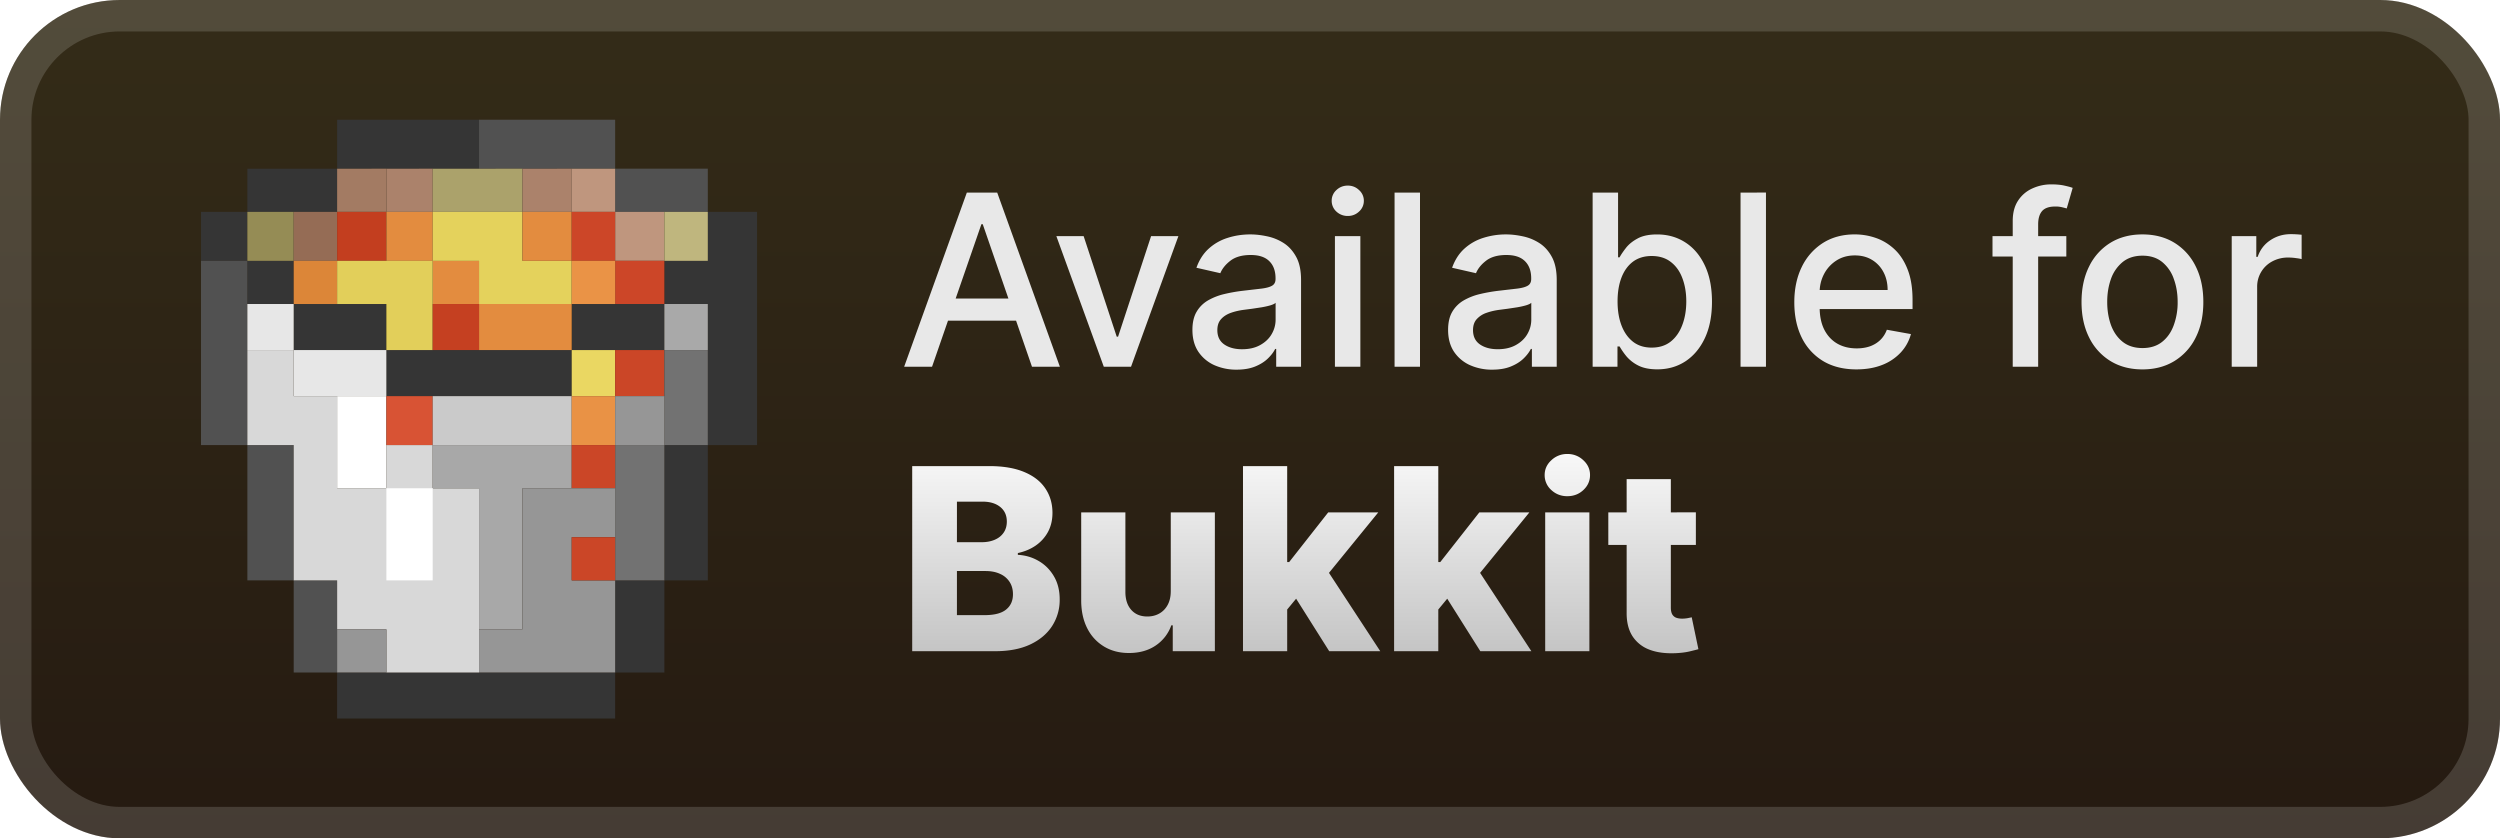 <svg xmlns="http://www.w3.org/2000/svg" width="167" height="56" fill="none"><rect width="167" height="56" fill="url(#a)" rx="8"/><g filter="url(#b)"><path fill="#353535" d="M22.52 8v3.27h-5.997v2.884h-3.095v3.269h3.095v2.885h3.096v3.077h6.19v3.076H38.19v-3.076h6.19v-3.077h2.902v9.423h-2.901v9.038h-3.29v6.154h-18.57V48h18.57v-3.077h3.29v-6.154h2.901v-9.038h3.29V14.154h-3.29v3.269h-2.901v2.885h-6.19v3.077H25.808v-3.077h-6.19v-2.885h-3.096v-3.27h5.997V11.27H32V8z"/><path fill="#515151" d="M32 8v3.27h9.092v2.884h6.19v-2.885h-6.19V8z"/><path fill="#A37B63" d="M22.52 11.27v2.884h3.29v-2.885z"/><path fill="#AB826B" d="M25.81 11.27v2.884h3.094v-2.885z"/><path fill="#ABA26B" d="M28.904 11.27v2.884h5.997v-2.885z"/><path fill="#AB826B" d="M34.902 11.27v2.884h3.288v-2.885z"/><path fill="#BF967E" d="M38.19 11.27v2.884h2.902v3.269h3.288v-3.27h-3.288V11.27z"/><path fill="#958C55" d="M16.523 14.154v3.27h3.096v-3.27z"/><path fill="#956C55" d="M19.619 14.154v3.27h2.902v-3.27z"/><path fill="#C33E1F" d="M22.52 14.154v3.27h3.29v-3.27z"/><path fill="#E38C3F" d="M25.81 14.154v3.27h3.094v2.884H32v3.077h6.19v-3.077H32v-2.885h-3.096v-3.27z"/><path fill="#E4D25C" d="M28.904 14.154v3.27H32v2.884h6.19v-2.885h-3.289v-3.27z"/><path fill="#E38C3F" d="M34.902 14.154v3.27h3.288v-3.27z"/><path fill="#CC4628" d="M38.19 14.154v3.27h2.902v2.884h3.288v-2.885h-3.288v-3.27z"/><path fill="#BFB67E" d="M44.38 14.154v3.27h2.902v-3.27z"/><path fill="#515151" d="M13.428 17.423v12.308h3.096v9.038h3.095v6.154h2.902v-6.154h-2.902v-9.038h-3.095V17.423z"/><path fill="#DC8638" d="M19.619 17.423v2.885h2.902v-2.885z"/><path fill="#E2CF5A" d="M22.52 17.423v2.885h3.29v3.077h3.094v-5.962z"/><path fill="#EA9346" d="M38.19 17.423v2.885h2.902v-2.885z"/><path fill="#E7E7E7" d="M16.523 20.308v3.076h3.096v3.078h6.19v-3.078h-6.19v-3.076z"/><path fill="#C54021" d="M28.904 20.308v3.076H32v-3.076z"/><path fill="#A9A9A9" d="M44.38 20.308v3.076h2.902v-3.076z"/><path fill="#D8D8D8" d="M16.523 23.385v6.346h3.096v9.038h2.901v3.27h3.29v2.884H32V32.615h-3.096v-2.884H25.81v2.884h-3.29v-6.153h-2.9v-3.077z"/><path fill="#EAD762" d="M38.19 23.385v3.077h2.902v-3.077z"/><path fill="#CB4627" d="M41.092 23.385v3.077h3.289v-3.077z"/><path fill="#727272" d="M44.38 23.385v6.346h-3.288v9.038h3.289v-9.038h2.901v-6.346z"/><path fill="#fff" d="M22.52 26.462v6.153h3.29v-6.154z"/><path fill="#D85334" d="M25.81 26.462v3.269h3.094v-3.27z"/><path fill="#CACACA" d="M28.904 26.462v3.269h9.286v-3.27z"/><path fill="#E99245" d="M38.19 26.462v3.269h2.902v-3.27z"/><path fill="#969696" d="M41.092 26.462v3.269h3.289v-3.27z"/><path fill="#A8A8A8" d="M28.904 29.73v2.885H32v9.423h2.9v-9.423h3.29v-2.884z"/><path fill="#CB4627" d="M38.19 29.73v2.885h2.902v-2.884z"/><path fill="#fff" d="M25.81 32.615v6.154h3.094v-6.154z"/><path fill="#969696" d="M34.901 32.615v9.423H32v2.885h9.092v-6.154H38.19v-2.884h2.902v-3.27z"/><path fill="#CB4627" d="M38.19 35.885v2.884h2.902v-2.884z"/><path fill="#969696" d="M22.52 42.038v2.885h3.29v-2.885z"/></g><g filter="url(#c)"><path fill="#E8E8E8" d="M62.26 24.5h-1.863l4.188-11.636h2.028L70.801 24.5h-1.864l-3.29-9.523h-.09zm.313-4.557h6.046v1.477h-6.046zm16.144-4.17L75.552 24.5h-1.818l-3.17-8.727h1.823l2.21 6.715h.091l2.205-6.715zm3.886 8.92a3.6 3.6 0 0 1-1.5-.307 2.53 2.53 0 0 1-1.062-.903q-.387-.591-.387-1.449 0-.739.284-1.216t.767-.756a4 4 0 0 1 1.08-.42q.597-.142 1.216-.216l1.273-.148q.488-.062.71-.199.222-.135.222-.443v-.04q0-.744-.421-1.153-.415-.41-1.239-.409-.858 0-1.352.38-.489.376-.676.836l-1.597-.364q.284-.795.83-1.284.551-.494 1.267-.716.716-.227 1.506-.227.523 0 1.108.125.59.12 1.102.443.517.324.847.926.33.597.329 1.551V24.5h-1.66v-1.193h-.067q-.165.33-.495.647-.33.319-.846.529-.517.21-1.239.21m.37-1.364q.704 0 1.204-.278.506-.279.767-.727.267-.454.267-.972v-1.125q-.09.091-.352.17-.256.075-.585.131-.33.051-.642.097l-.523.068q-.494.063-.903.21-.404.148-.648.426-.24.273-.239.728 0 .63.466.954.466.318 1.188.318m6.2 1.17v-8.726h1.699V24.5zm.858-10.073a1.08 1.08 0 0 1-.762-.295.96.96 0 0 1-.312-.716.95.95 0 0 1 .312-.716q.318-.301.762-.301.443 0 .755.3a.94.94 0 0 1 .319.717.95.95 0 0 1-.319.716 1.06 1.06 0 0 1-.755.295m4.825-1.562V24.5h-1.699V12.864zm4.825 11.83a3.6 3.6 0 0 1-1.5-.308 2.53 2.53 0 0 1-1.062-.903q-.386-.591-.386-1.449 0-.739.283-1.216.285-.477.768-.756a4 4 0 0 1 1.08-.42 11 11 0 0 1 1.215-.216l1.273-.148q.488-.062.71-.199.222-.135.222-.443v-.04q0-.744-.421-1.153-.414-.41-1.239-.409-.857 0-1.352.38-.488.376-.676.836L97 17.886q.284-.795.83-1.284.552-.494 1.267-.716a5 5 0 0 1 1.506-.227q.523 0 1.108.125.59.12 1.102.443.517.324.847.926.329.597.329 1.551V24.5h-1.659v-1.193h-.068q-.165.33-.494.647-.33.319-.847.529t-1.239.21m.37-1.365q.704 0 1.204-.278.506-.279.767-.727.267-.454.267-.972v-1.125q-.09.091-.352.17-.256.075-.585.131-.33.051-.642.097l-.523.068q-.494.063-.903.21a1.55 1.55 0 0 0-.648.426q-.24.273-.239.728 0 .63.466.954.466.318 1.188.318m6.336 1.17V12.865h1.699v4.323h.102q.148-.272.427-.63.278-.358.772-.625.495-.273 1.307-.273 1.057 0 1.886.534.83.535 1.302 1.54.477 1.005.477 2.42t-.472 2.426q-.471 1.005-1.295 1.552-.824.54-1.881.54-.795 0-1.301-.268a2.5 2.5 0 0 1-.784-.625 5 5 0 0 1-.438-.636h-.142V24.5zm1.665-4.363q0 .921.267 1.614t.773 1.085q.506.387 1.238.386.762 0 1.273-.403.512-.41.773-1.108.267-.698.267-1.574 0-.863-.261-1.55-.256-.69-.773-1.086-.511-.398-1.279-.398-.738 0-1.25.38-.505.382-.767 1.063-.261.682-.261 1.591m9.913-7.272V24.5h-1.698V12.864zm6.047 11.812q-1.29 0-2.221-.551a3.74 3.74 0 0 1-1.432-1.563q-.5-1.011-.5-2.369 0-1.341.5-2.364a3.9 3.9 0 0 1 1.409-1.596q.909-.574 2.125-.574.739 0 1.432.244.693.245 1.244.767.551.523.869 1.358.32.83.319 2.017v.603h-6.938v-1.273h5.273q0-.67-.273-1.188a2.06 2.06 0 0 0-.767-.824q-.488-.3-1.148-.3-.716 0-1.25.352a2.37 2.37 0 0 0-.818.909 2.6 2.6 0 0 0-.284 1.21v.994q0 .876.307 1.489.312.613.869.937.557.319 1.301.319.483 0 .881-.137.397-.143.688-.42.289-.279.443-.688l1.608.29a2.9 2.9 0 0 1-.694 1.244 3.35 3.35 0 0 1-1.244.824q-.744.29-1.699.29m14.017-8.903v1.363h-4.931v-1.363zm-3.58 8.728v-9.74q0-.818.358-1.358a2.2 2.2 0 0 1 .949-.812 3 3 0 0 1 1.284-.273q.511 0 .875.085.363.08.539.148l-.397 1.375a9 9 0 0 0-.307-.08 1.8 1.8 0 0 0-.455-.05q-.62 0-.886.306-.261.307-.261.886V24.5zm8.665.176q-1.228 0-2.143-.562a3.8 3.8 0 0 1-1.42-1.574q-.506-1.012-.506-2.364 0-1.358.506-2.375a3.8 3.8 0 0 1 1.42-1.58q.915-.562 2.143-.562t2.142.562a3.8 3.8 0 0 1 1.42 1.58q.506 1.017.506 2.375 0 1.353-.506 2.364a3.8 3.8 0 0 1-1.42 1.573q-.915.563-2.142.563m.005-1.426q.796 0 1.318-.42.523-.42.773-1.12a4.4 4.4 0 0 0 .256-1.54q0-.835-.256-1.534a2.5 2.5 0 0 0-.773-1.13q-.522-.427-1.318-.427-.801 0-1.329.427a2.54 2.54 0 0 0-.779 1.13q-.25.699-.25 1.534 0 .84.25 1.54.256.7.779 1.12.528.42 1.329.42m5.959 1.25v-8.727h1.642v1.386h.091q.238-.705.841-1.108.608-.41 1.375-.41a7 7 0 0 1 .721.04v1.626a3 3 0 0 0-.363-.063 3.5 3.5 0 0 0-.523-.04 2.2 2.2 0 0 0-1.074.256 1.9 1.9 0 0 0-1.011 1.71v5.33z"/><path fill="url(#d)" d="M60.935 43.5V31.136h5.156q1.388 0 2.324.393.942.392 1.413 1.098.477.707.477 1.636-.001.707-.296 1.262-.297.549-.815.912-.52.361-1.202.507v.12q.75.037 1.383.405.64.368 1.026 1.026.386.652.386 1.546a3.2 3.2 0 0 1-.507 1.78q-.507.78-1.467 1.232-.96.447-2.33.447zm2.988-2.409h1.848q.972 0 1.43-.368.465-.369.465-1.026 0-.477-.223-.821a1.44 1.44 0 0 0-.634-.538q-.41-.193-.984-.193h-1.902zm0-4.872h1.655q.488 0 .869-.163.38-.162.592-.47.216-.309.217-.743 0-.622-.44-.978-.442-.357-1.19-.356h-1.703zm14.284 3.278v-5.27h2.946V43.5H78.34v-1.727h-.097a2.7 2.7 0 0 1-1.05 1.353q-.737.495-1.781.495-.948 0-1.666-.435a2.96 2.96 0 0 1-1.117-1.214q-.398-.784-.405-1.835v-5.91h2.952v5.33q.006.755.399 1.19.392.435 1.068.435.441 0 .791-.194.357-.199.562-.573.21-.381.21-.918m7.487 1.57.012-3.52h.41l2.609-3.32h3.344l-3.876 4.757h-.778zM83.032 43.5V31.136h2.952V43.5zm5.76 0-2.428-3.852 1.944-2.095 3.894 5.947zm6.996-2.433.012-3.52h.41l2.609-3.32h3.344l-3.876 4.757h-.779zM93.126 43.5V31.136h2.952V43.5zm5.759 0-2.427-3.852 1.944-2.095 3.894 5.947zm4.334 0v-9.273h2.952V43.5zm1.479-10.353q-.621 0-1.068-.411a1.32 1.32 0 0 1-.447-1.002q0-.58.447-.99a1.5 1.5 0 0 1 1.068-.417 1.5 1.5 0 0 1 1.069.417q.447.41.447.99 0 .585-.447 1.002-.44.41-1.069.41m8.586 1.08V36.4h-5.849v-2.173zm-4.624-2.221h2.952v8.578q0 .272.085.44.09.164.259.236.17.066.405.067.169 0 .356-.03.193-.037.29-.061l.447 2.131q-.212.06-.598.151-.381.09-.912.115-1.038.048-1.781-.242a2.3 2.3 0 0 1-1.129-.917q-.386-.622-.374-1.564z"/></g><rect width="164.9" height="53.9" x="1.05" y="1.05" stroke="#fff" stroke-opacity=".15" stroke-width="2.1" rx="6.95"/><defs><linearGradient id="a" x1="83.499" x2="83.499" y1="0" y2="56" gradientUnits="userSpaceOnUse"><stop stop-color="#342C18"/><stop offset="1" stop-color="#251A11"/></linearGradient><linearGradient id="d" x1="86.999" x2="86.999" y1="28.5" y2="46.5" gradientUnits="userSpaceOnUse"><stop stop-color="#fff"/><stop offset="1" stop-color="#B9B9B9"/></linearGradient><filter id="b" width="51.429" height="51.429" x="6.285" y="2.286" color-interpolation-filters="sRGB" filterUnits="userSpaceOnUse"><feFlood flood-opacity="0" result="BackgroundImageFix"/><feColorMatrix in="SourceAlpha" result="hardAlpha" values="0 0 0 0 0 0 0 0 0 0 0 0 0 0 0 0 0 0 127 0"/><feOffset/><feGaussianBlur stdDeviation="2.857"/><feComposite in2="hardAlpha" operator="out"/><feColorMatrix values="0 0 0 0 0 0 0 0 0 0 0 0 0 0 0 0 0 0 0.25 0"/><feBlend in2="BackgroundImageFix" result="effect1_dropShadow_28_971"/><feBlend in="SourceGraphic" in2="effect1_dropShadow_28_971" result="shape"/></filter><filter id="c" width="106.2" height="48.2" x="54.4" y="3.9" color-interpolation-filters="sRGB" filterUnits="userSpaceOnUse"><feFlood flood-opacity="0" result="BackgroundImageFix"/><feColorMatrix in="SourceAlpha" result="hardAlpha" values="0 0 0 0 0 0 0 0 0 0 0 0 0 0 0 0 0 0 127 0"/><feOffset/><feGaussianBlur stdDeviation="2.8"/><feComposite in2="hardAlpha" operator="out"/><feColorMatrix values="0 0 0 0 0 0 0 0 0 0 0 0 0 0 0 0 0 0 0.25 0"/><feBlend in2="BackgroundImageFix" result="effect1_dropShadow_28_971"/><feBlend in="SourceGraphic" in2="effect1_dropShadow_28_971" result="shape"/></filter></defs></svg>
